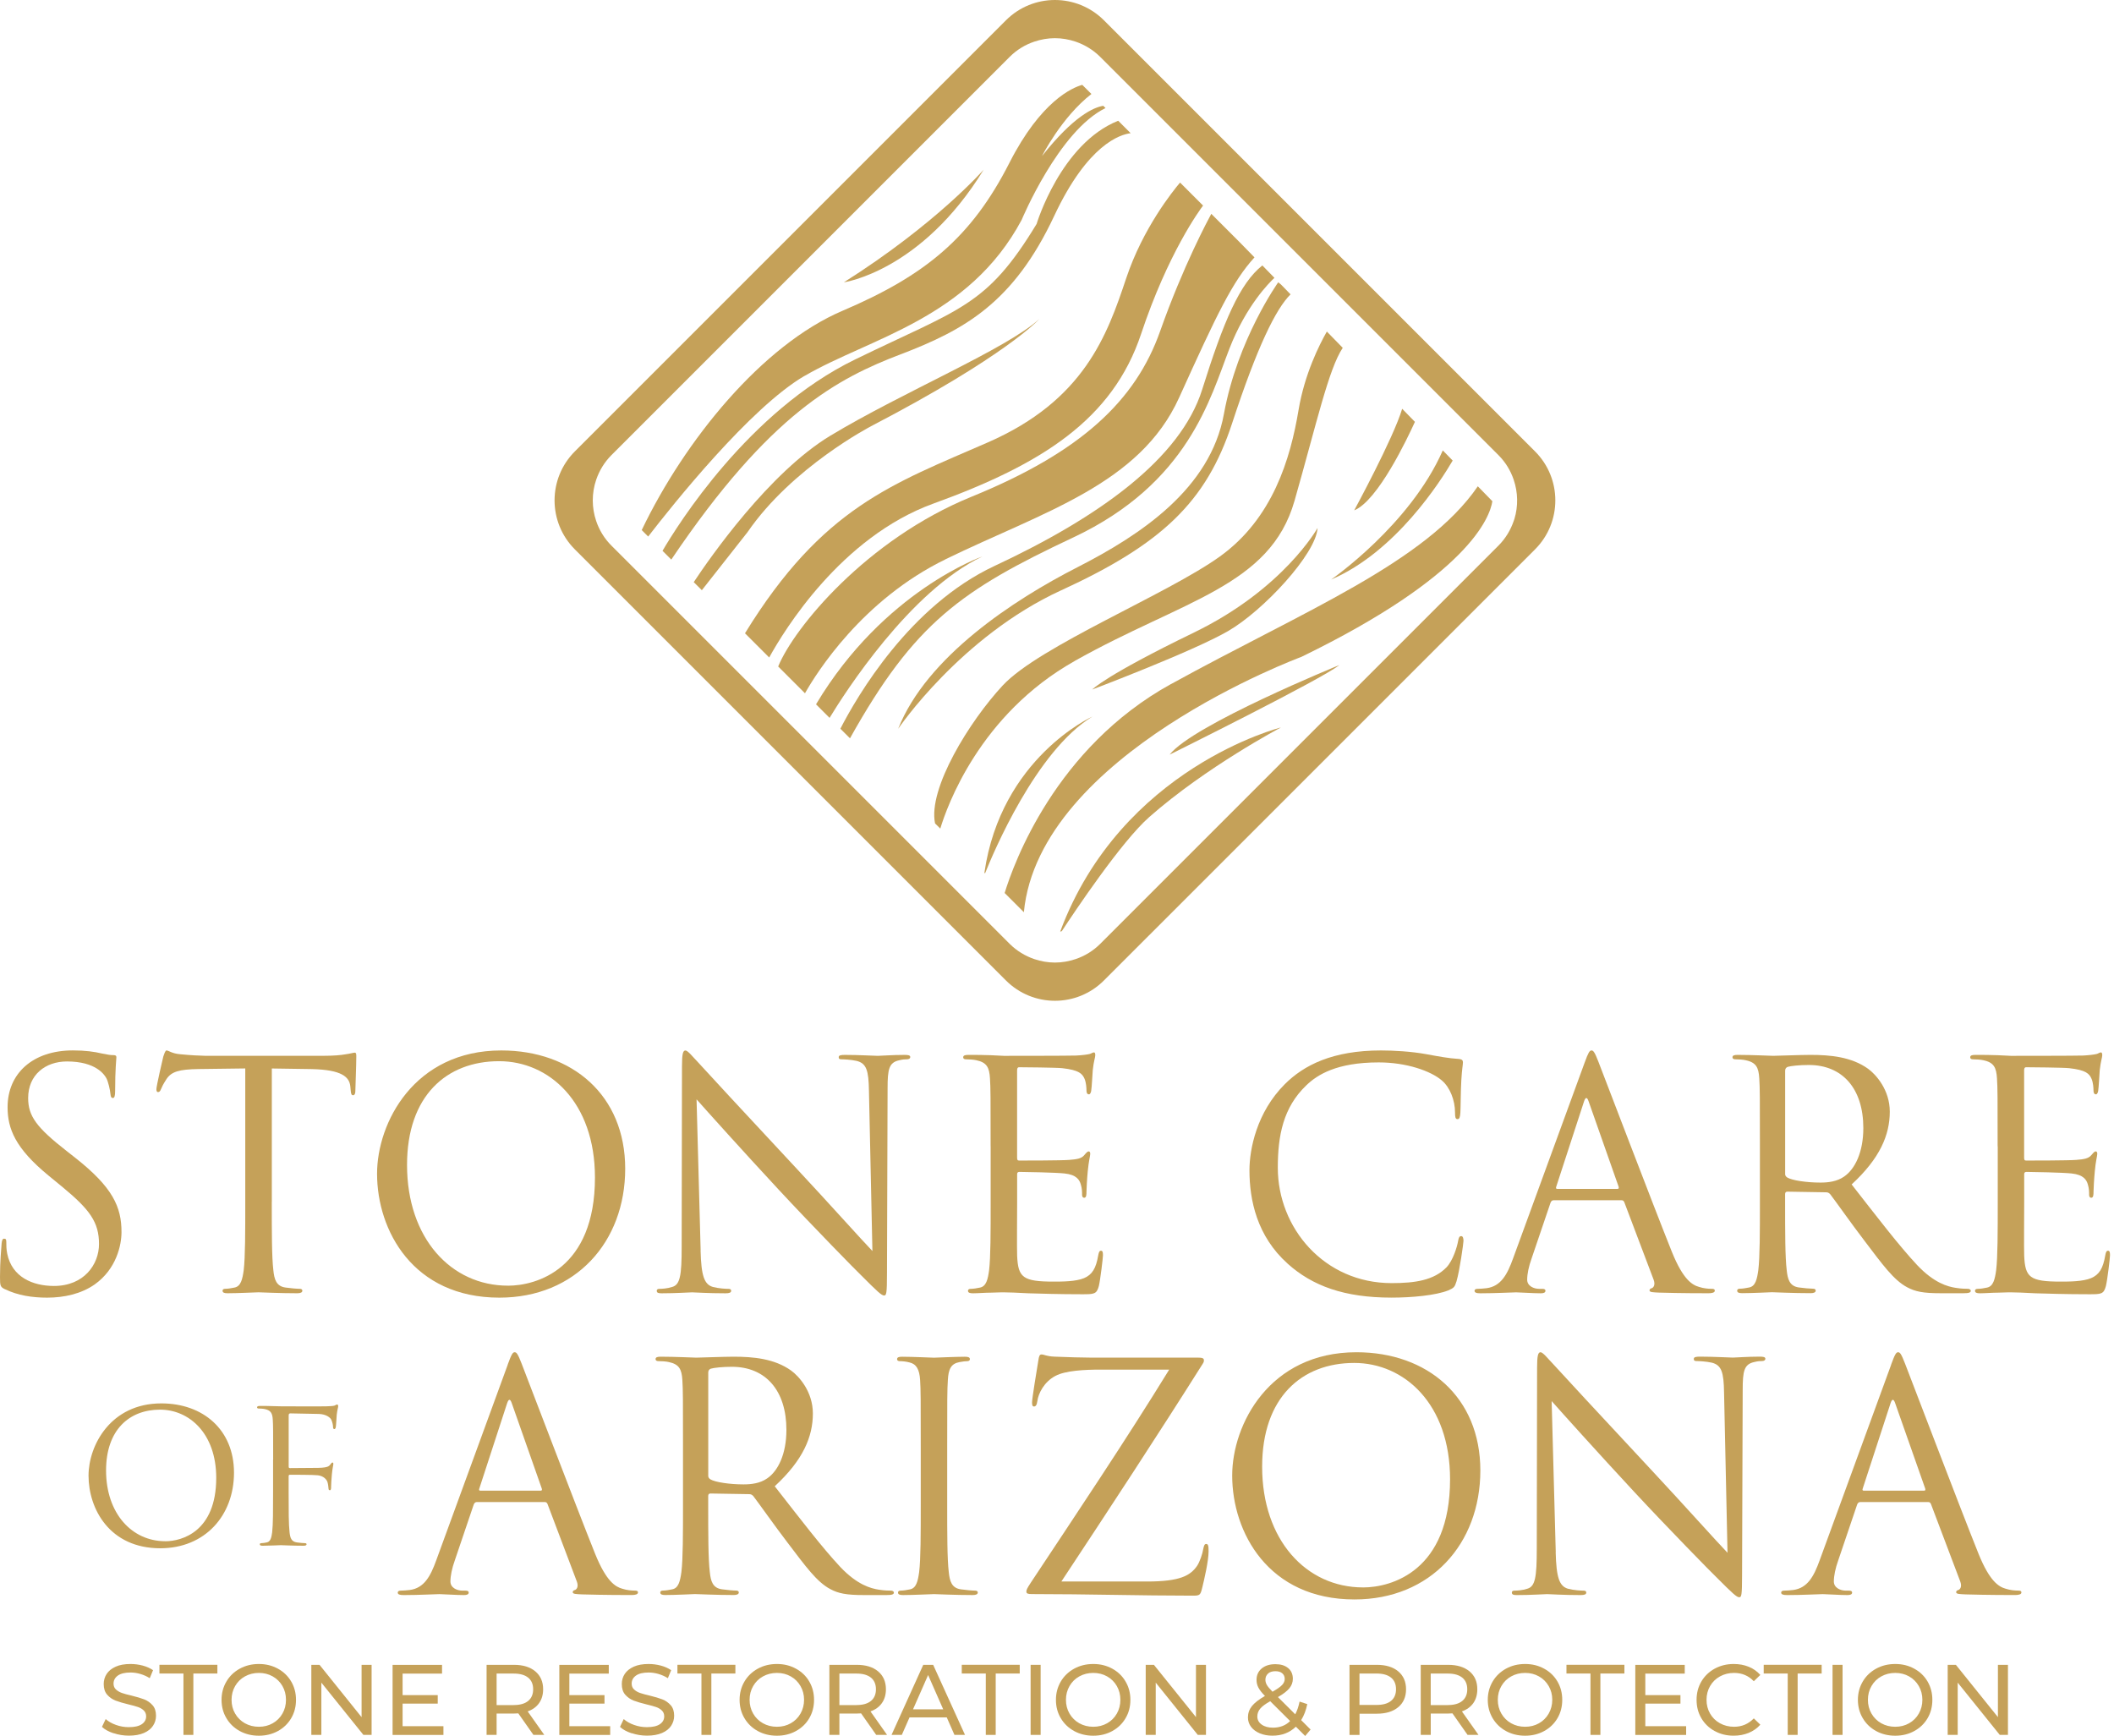 <svg width="151" height="124" viewBox="0 0 151 124" fill="none" xmlns="http://www.w3.org/2000/svg">
<path d="M8.108 123.805C7.758 123.689 7.481 123.537 7.283 123.35L7.549 122.792C7.739 122.962 7.983 123.103 8.281 123.209C8.579 123.317 8.885 123.369 9.2 123.369C9.615 123.369 9.924 123.298 10.13 123.157C10.336 123.016 10.439 122.829 10.439 122.596C10.439 122.426 10.382 122.287 10.271 122.179C10.159 122.07 10.021 121.989 9.856 121.932C9.691 121.875 9.46 121.81 9.159 121.74C8.782 121.648 8.479 121.558 8.248 121.469C8.015 121.377 7.82 121.238 7.655 121.051C7.489 120.862 7.408 120.609 7.408 120.29C7.408 120.024 7.479 119.78 7.62 119.566C7.761 119.352 7.972 119.181 8.259 119.051C8.544 118.921 8.902 118.858 9.325 118.858C9.62 118.858 9.91 118.896 10.197 118.972C10.482 119.048 10.729 119.159 10.932 119.3L10.696 119.872C10.487 119.739 10.262 119.639 10.024 119.569C9.785 119.501 9.552 119.466 9.325 119.466C8.921 119.466 8.617 119.541 8.414 119.688C8.211 119.834 8.11 120.027 8.11 120.26C8.11 120.431 8.167 120.572 8.281 120.677C8.395 120.783 8.539 120.867 8.707 120.927C8.875 120.986 9.105 121.049 9.398 121.116C9.775 121.209 10.075 121.298 10.306 121.387C10.534 121.48 10.731 121.615 10.897 121.802C11.062 121.986 11.143 122.239 11.143 122.553C11.143 122.816 11.073 123.054 10.929 123.271C10.786 123.488 10.569 123.659 10.279 123.786C9.989 123.911 9.631 123.976 9.205 123.976C8.829 123.976 8.465 123.916 8.116 123.8L8.108 123.805Z" fill="#C5A159"/>
<path d="M13.811 123.922H13.104V119.538H11.388V118.915H15.527V119.538H13.811V123.922Z" fill="#C5A159"/>
<path d="M17.126 123.648C16.722 123.426 16.402 123.119 16.172 122.729C15.939 122.339 15.825 121.902 15.825 121.42C15.825 120.937 15.941 120.504 16.172 120.111C16.402 119.72 16.722 119.414 17.126 119.192C17.532 118.97 17.985 118.858 18.492 118.858C18.999 118.858 19.443 118.97 19.85 119.192C20.254 119.414 20.571 119.718 20.799 120.108C21.029 120.498 21.143 120.935 21.143 121.42C21.143 121.905 21.029 122.344 20.799 122.732C20.571 123.12 20.254 123.426 19.85 123.648C19.443 123.87 18.991 123.981 18.492 123.981C17.993 123.981 17.532 123.87 17.126 123.648ZM19.481 123.092C19.774 122.927 20.007 122.694 20.175 122.401C20.343 122.108 20.427 121.78 20.427 121.417C20.427 121.054 20.343 120.726 20.175 120.433C20.007 120.141 19.774 119.91 19.481 119.745C19.189 119.579 18.858 119.495 18.492 119.495C18.126 119.495 17.793 119.579 17.494 119.745C17.196 119.91 16.963 120.141 16.795 120.433C16.627 120.726 16.54 121.054 16.54 121.417C16.54 121.78 16.624 122.106 16.795 122.401C16.963 122.694 17.199 122.924 17.494 123.092C17.793 123.258 18.126 123.342 18.492 123.342C18.858 123.342 19.189 123.258 19.481 123.092Z" fill="#C5A159"/>
<path d="M25.827 122.651V118.918H26.543V123.922H25.957L22.954 120.189V123.922H22.238V118.918H22.824L25.824 122.651H25.827Z" fill="#C5A159"/>
<path d="M28.757 121.686V123.301H31.674V123.925H28.042V118.921H31.574V119.544H28.757V121.081H31.267V121.688H28.757V121.686Z" fill="#C5A159"/>
<path d="M38.879 123.922H38.101L37.022 122.385C36.889 122.393 36.783 122.398 36.708 122.398H35.472V123.922H34.756V118.918H36.708C37.355 118.918 37.865 119.072 38.236 119.384C38.608 119.696 38.795 120.119 38.795 120.664C38.795 121.049 38.7 121.379 38.508 121.65C38.318 121.921 38.047 122.119 37.692 122.244L38.879 123.925V123.922ZM36.686 121.791C37.139 121.791 37.486 121.694 37.724 121.498C37.963 121.303 38.082 121.024 38.082 120.664C38.082 120.303 37.963 120.024 37.724 119.831C37.486 119.639 37.141 119.541 36.686 119.541H35.472V121.794H36.686V121.791Z" fill="#C5A159"/>
<path d="M40.668 121.686V123.301H43.584V123.925H39.952V118.921H43.484V119.544H40.668V121.081H43.178V121.688H40.668V121.686Z" fill="#C5A159"/>
<path d="M45.111 123.805C44.761 123.689 44.484 123.537 44.286 123.35L44.552 122.792C44.745 122.962 44.986 123.103 45.287 123.209C45.585 123.317 45.891 123.369 46.206 123.369C46.62 123.369 46.929 123.298 47.135 123.157C47.341 123.016 47.444 122.829 47.444 122.596C47.444 122.426 47.387 122.287 47.276 122.179C47.163 122.07 47.027 121.989 46.862 121.932C46.696 121.875 46.463 121.81 46.165 121.74C45.788 121.648 45.485 121.558 45.254 121.469C45.024 121.377 44.826 121.238 44.66 121.051C44.495 120.862 44.414 120.609 44.414 120.29C44.414 120.024 44.484 119.78 44.625 119.566C44.766 119.352 44.98 119.181 45.265 119.051C45.552 118.921 45.907 118.858 46.33 118.858C46.626 118.858 46.916 118.896 47.203 118.972C47.488 119.048 47.734 119.159 47.94 119.3L47.705 119.872C47.496 119.739 47.271 119.639 47.032 119.569C46.794 119.501 46.561 119.466 46.333 119.466C45.926 119.466 45.626 119.541 45.422 119.688C45.219 119.834 45.119 120.027 45.119 120.26C45.119 120.431 45.176 120.572 45.292 120.677C45.406 120.786 45.547 120.867 45.718 120.927C45.889 120.986 46.119 121.049 46.409 121.116C46.786 121.209 47.089 121.298 47.317 121.387C47.545 121.477 47.742 121.615 47.908 121.802C48.073 121.986 48.154 122.239 48.154 122.553C48.154 122.816 48.081 123.054 47.94 123.271C47.797 123.488 47.58 123.659 47.29 123.786C46.997 123.911 46.642 123.976 46.216 123.976C45.84 123.976 45.476 123.916 45.124 123.8L45.111 123.805Z" fill="#C5A159"/>
<path d="M50.811 123.922H50.103V119.538H48.388V118.915H52.527V119.538H50.811V123.922Z" fill="#C5A159"/>
<path d="M54.129 123.648C53.722 123.426 53.405 123.119 53.175 122.729C52.944 122.339 52.828 121.902 52.828 121.42C52.828 120.937 52.944 120.504 53.175 120.111C53.405 119.72 53.725 119.414 54.129 119.192C54.533 118.97 54.988 118.858 55.495 118.858C56.002 118.858 56.449 118.97 56.853 119.192C57.26 119.414 57.577 119.718 57.804 120.108C58.032 120.498 58.146 120.935 58.146 121.42C58.146 121.905 58.032 122.344 57.804 122.732C57.577 123.12 57.26 123.426 56.853 123.648C56.449 123.87 55.994 123.981 55.495 123.981C54.996 123.981 54.535 123.87 54.129 123.648ZM56.484 123.092C56.777 122.927 57.01 122.694 57.178 122.401C57.346 122.108 57.433 121.78 57.433 121.417C57.433 121.054 57.349 120.726 57.178 120.433C57.01 120.141 56.777 119.91 56.484 119.745C56.192 119.579 55.861 119.495 55.495 119.495C55.129 119.495 54.796 119.579 54.498 119.745C54.199 119.91 53.966 120.141 53.798 120.433C53.627 120.726 53.543 121.054 53.543 121.417C53.543 121.78 53.627 122.106 53.798 122.401C53.966 122.694 54.199 122.924 54.498 123.092C54.796 123.258 55.126 123.342 55.495 123.342C55.864 123.342 56.192 123.258 56.484 123.092Z" fill="#C5A159"/>
<path d="M63.364 123.922H62.586L61.507 122.385C61.374 122.393 61.269 122.398 61.193 122.398H59.957V123.922H59.241V118.918H61.193C61.841 118.918 62.35 119.072 62.721 119.384C63.093 119.696 63.28 120.119 63.28 120.664C63.28 121.049 63.185 121.379 62.993 121.65C62.803 121.921 62.532 122.119 62.177 122.244L63.364 123.925V123.922ZM61.171 121.791C61.624 121.791 61.971 121.694 62.209 121.498C62.448 121.303 62.567 121.024 62.567 120.664C62.567 120.303 62.448 120.024 62.209 119.831C61.971 119.639 61.626 119.541 61.171 119.541H59.957V121.794H61.171V121.791Z" fill="#C5A159"/>
<path d="M68.926 123.922H68.175L67.625 122.672H64.966L64.416 123.922H63.681L65.947 118.918H66.655L68.929 123.922H68.926ZM66.294 119.647L65.215 122.098H67.373L66.294 119.647Z" fill="#C5A159"/>
<path d="M71.122 123.922H70.414V119.538H68.698V118.915H72.838V119.538H71.122V123.922Z" fill="#C5A159"/>
<path d="M74.331 123.922H73.615V118.918H74.331V123.922Z" fill="#C5A159"/>
<path d="M76.725 123.648C76.321 123.426 76.001 123.119 75.77 122.729C75.537 122.339 75.424 121.902 75.424 121.42C75.424 120.937 75.54 120.504 75.77 120.111C76.001 119.72 76.321 119.414 76.725 119.192C77.131 118.97 77.584 118.858 78.091 118.858C78.598 118.858 79.042 118.97 79.449 119.192C79.853 119.414 80.17 119.718 80.397 120.108C80.628 120.498 80.742 120.935 80.742 121.42C80.742 121.905 80.628 122.344 80.397 122.732C80.17 123.12 79.853 123.426 79.449 123.648C79.042 123.87 78.59 123.981 78.091 123.981C77.592 123.981 77.131 123.87 76.725 123.648ZM79.08 123.092C79.373 122.927 79.606 122.694 79.774 122.401C79.942 122.108 80.026 121.78 80.026 121.417C80.026 121.054 79.942 120.726 79.774 120.433C79.606 120.141 79.373 119.91 79.08 119.745C78.787 119.579 78.457 119.495 78.091 119.495C77.725 119.495 77.391 119.579 77.093 119.745C76.795 119.91 76.562 120.141 76.394 120.433C76.226 120.726 76.139 121.054 76.139 121.417C76.139 121.78 76.223 122.106 76.394 122.401C76.562 122.694 76.798 122.924 77.093 123.092C77.391 123.258 77.725 123.342 78.091 123.342C78.457 123.342 78.787 123.258 79.08 123.092Z" fill="#C5A159"/>
<path d="M85.426 122.651V118.918H86.141V123.922H85.556L82.552 120.189V123.922H81.837V118.918H82.422L85.426 122.651Z" fill="#C5A159"/>
<path d="M93.612 123.542L93.227 124L92.563 123.336C92.118 123.764 91.563 123.978 90.89 123.978C90.557 123.978 90.256 123.924 89.99 123.813C89.725 123.701 89.516 123.55 89.364 123.352C89.215 123.154 89.139 122.929 89.139 122.677C89.139 122.371 89.234 122.102 89.421 121.866C89.611 121.631 89.92 121.389 90.354 121.14C90.134 120.92 89.98 120.722 89.887 120.546C89.795 120.37 89.752 120.188 89.752 119.996C89.752 119.657 89.874 119.386 90.118 119.18C90.365 118.974 90.692 118.871 91.102 118.871C91.484 118.871 91.785 118.963 92.01 119.15C92.235 119.335 92.346 119.592 92.346 119.915C92.346 120.167 92.262 120.394 92.099 120.592C91.934 120.793 91.663 121.002 91.281 121.221L92.517 122.452C92.66 122.181 92.761 121.877 92.826 121.544L93.376 121.723C93.289 122.162 93.143 122.544 92.94 122.867L93.612 123.539V123.542ZM92.153 122.934L90.73 121.517C90.386 121.709 90.148 121.885 90.012 122.051C89.876 122.216 89.809 122.4 89.809 122.606C89.809 122.845 89.912 123.037 90.118 123.184C90.326 123.333 90.595 123.406 90.928 123.406C91.424 123.406 91.831 123.249 92.151 122.934H92.153ZM90.576 119.543C90.451 119.654 90.386 119.801 90.386 119.982C90.386 120.11 90.421 120.235 90.489 120.354C90.56 120.473 90.692 120.636 90.893 120.839C91.221 120.652 91.449 120.495 91.576 120.359C91.704 120.226 91.766 120.08 91.766 119.923C91.766 119.757 91.706 119.622 91.59 119.522C91.473 119.421 91.311 119.373 91.099 119.373C90.874 119.373 90.698 119.429 90.573 119.541L90.576 119.543Z" fill="#C5A159"/>
<path d="M98.345 118.918C98.993 118.918 99.502 119.072 99.874 119.384C100.245 119.696 100.432 120.119 100.432 120.664C100.432 121.208 100.245 121.634 99.874 121.943C99.502 122.252 98.993 122.409 98.345 122.409H97.109V123.925H96.393V118.921H98.345V118.918ZM98.32 121.783C98.773 121.783 99.12 121.688 99.359 121.493C99.597 121.301 99.716 121.021 99.716 120.661C99.716 120.3 99.597 120.021 99.359 119.829C99.12 119.636 98.776 119.539 98.32 119.539H97.106V121.783H98.32Z" fill="#C5A159"/>
<path d="M105.606 123.922H104.826L103.747 122.385C103.614 122.393 103.508 122.398 103.432 122.398H102.196V123.922H101.481V118.918H103.432C104.08 118.918 104.59 119.072 104.964 119.384C105.338 119.696 105.522 120.119 105.522 120.664C105.522 121.049 105.427 121.379 105.238 121.65C105.045 121.921 104.774 122.119 104.422 122.244L105.609 123.925L105.606 123.922ZM103.411 121.791C103.863 121.791 104.21 121.694 104.446 121.498C104.685 121.303 104.804 121.024 104.804 120.664C104.804 120.303 104.685 120.024 104.446 119.831C104.208 119.639 103.863 119.541 103.411 119.541H102.194V121.794H103.411V121.791Z" fill="#C5A159"/>
<path d="M107.571 123.648C107.165 123.426 106.848 123.119 106.617 122.729C106.387 122.339 106.27 121.902 106.27 121.42C106.27 120.937 106.387 120.504 106.617 120.111C106.848 119.72 107.168 119.414 107.571 119.192C107.975 118.97 108.431 118.858 108.938 118.858C109.445 118.858 109.892 118.97 110.296 119.192C110.702 119.414 111.019 119.718 111.247 120.108C111.475 120.498 111.589 120.935 111.589 121.42C111.589 121.905 111.475 122.344 111.247 122.732C111.019 123.12 110.702 123.426 110.296 123.648C109.892 123.87 109.436 123.981 108.938 123.981C108.439 123.981 107.978 123.87 107.571 123.648ZM109.927 123.092C110.22 122.927 110.453 122.694 110.621 122.401C110.789 122.108 110.876 121.78 110.876 121.417C110.876 121.054 110.792 120.726 110.621 120.433C110.453 120.141 110.22 119.91 109.927 119.745C109.634 119.579 109.304 119.495 108.938 119.495C108.572 119.495 108.238 119.579 107.94 119.745C107.642 119.91 107.409 120.141 107.241 120.433C107.07 120.726 106.986 121.054 106.986 121.417C106.986 121.78 107.07 122.106 107.241 122.401C107.409 122.694 107.642 122.924 107.94 123.092C108.238 123.258 108.569 123.342 108.938 123.342C109.306 123.342 109.634 123.258 109.927 123.092Z" fill="#C5A159"/>
<path d="M114.313 123.922H113.605V119.538H111.89V118.915H116.029V119.538H114.313V123.922Z" fill="#C5A159"/>
<path d="M117.522 121.686V123.301H120.439V123.925H116.807V118.921H120.339V119.544H117.522V121.081H120.032V121.688H117.522V121.686Z" fill="#C5A159"/>
<path d="M122.475 123.648C122.073 123.426 121.756 123.122 121.526 122.732C121.298 122.344 121.184 121.908 121.184 121.42C121.184 120.932 121.298 120.496 121.526 120.108C121.756 119.72 122.073 119.414 122.477 119.192C122.884 118.97 123.337 118.858 123.835 118.858C124.226 118.858 124.583 118.923 124.909 119.056C125.234 119.186 125.508 119.382 125.738 119.639L125.272 120.089C124.895 119.693 124.426 119.495 123.862 119.495C123.491 119.495 123.155 119.579 122.854 119.745C122.553 119.91 122.32 120.141 122.149 120.433C121.981 120.726 121.895 121.054 121.895 121.417C121.895 121.78 121.979 122.106 122.149 122.401C122.317 122.694 122.553 122.924 122.854 123.092C123.155 123.258 123.491 123.342 123.862 123.342C124.421 123.342 124.89 123.141 125.272 122.743L125.738 123.193C125.508 123.45 125.231 123.645 124.906 123.778C124.581 123.911 124.22 123.979 123.83 123.979C123.331 123.979 122.879 123.868 122.475 123.645V123.648Z" fill="#C5A159"/>
<path d="M128.403 123.922H127.695V119.538H125.979V118.915H130.119V119.538H128.403V123.922Z" fill="#C5A159"/>
<path d="M131.612 123.922H130.896V118.918H131.612V123.922Z" fill="#C5A159"/>
<path d="M134.008 123.648C133.602 123.426 133.284 123.119 133.054 122.729C132.824 122.339 132.707 121.902 132.707 121.42C132.707 120.937 132.824 120.504 133.054 120.111C133.284 119.72 133.604 119.414 134.008 119.192C134.412 118.97 134.867 118.858 135.374 118.858C135.881 118.858 136.329 118.97 136.732 119.192C137.139 119.414 137.456 119.718 137.684 120.108C137.912 120.498 138.025 120.935 138.025 121.42C138.025 121.905 137.912 122.344 137.684 122.732C137.456 123.12 137.139 123.426 136.732 123.648C136.329 123.87 135.873 123.981 135.374 123.981C134.876 123.981 134.415 123.87 134.008 123.648ZM136.364 123.092C136.657 122.927 136.89 122.694 137.058 122.401C137.226 122.108 137.312 121.78 137.312 121.417C137.312 121.054 137.228 120.726 137.058 120.433C136.89 120.141 136.657 119.91 136.364 119.745C136.071 119.579 135.74 119.495 135.374 119.495C135.008 119.495 134.675 119.579 134.377 119.745C134.079 119.91 133.846 120.141 133.678 120.433C133.507 120.726 133.423 121.054 133.423 121.417C133.423 121.78 133.507 122.106 133.678 122.401C133.846 122.694 134.079 122.924 134.377 123.092C134.675 123.258 135.006 123.342 135.374 123.342C135.743 123.342 136.071 123.258 136.364 123.092Z" fill="#C5A159"/>
<path d="M142.709 122.651V118.918H143.425V123.922H142.84L139.836 120.189V123.922H139.121V118.918H139.706L142.707 122.651H142.709Z" fill="#C5A159"/>
<path d="M109.645 32.243L78.852 1.45C77.887 0.485 76.619 0 75.353 0C74.087 0 72.821 0.482 71.853 1.45L41.061 32.243C39.128 34.176 39.128 37.309 41.061 39.242L71.853 70.034C72.818 70.999 74.087 71.485 75.353 71.485C76.619 71.485 77.885 71.002 78.852 70.034L105.056 43.831L109.645 39.242C111.578 37.309 111.578 34.176 109.645 32.243ZM108.119 37.222C107.899 37.862 107.541 38.464 107.032 38.973L91.79 54.215L78.587 67.419C78.077 67.928 77.475 68.289 76.833 68.506C76.353 68.668 75.854 68.755 75.353 68.755C74.851 68.755 74.353 68.668 73.873 68.506C73.233 68.286 72.631 67.928 72.119 67.419L43.674 38.973C43.164 38.464 42.803 37.862 42.587 37.222C42.259 36.263 42.259 35.222 42.587 34.262C42.806 33.623 43.164 33.021 43.674 32.509L72.119 4.063C72.629 3.554 73.23 3.193 73.873 2.976C74.353 2.814 74.851 2.727 75.353 2.727C75.854 2.727 76.353 2.814 76.833 2.976C77.472 3.196 78.074 3.554 78.587 4.063L107.032 32.509C107.541 33.018 107.902 33.62 108.119 34.262C108.428 35.168 108.45 36.152 108.173 37.065C108.157 37.119 108.135 37.171 108.119 37.222Z" fill="#C5A159"/>
<path d="M75.727 66.545C75.768 66.537 75.803 66.521 75.844 66.51C76.763 65.109 80.097 60.115 82.092 58.359C86.163 54.773 91.495 51.962 91.495 51.962C91.495 51.962 80.094 54.819 75.727 66.545Z" fill="#C5A159"/>
<path d="M83.545 53.903C83.545 53.903 94.498 48.474 95.664 47.506C95.664 47.506 85.193 51.772 83.545 53.903Z" fill="#C5A159"/>
<path d="M83.642 48.861C75.38 53.413 72.398 61.699 71.761 63.786L73.133 65.158C74.223 53.827 92.95 46.923 92.95 46.923C104.926 41.101 106.422 36.943 106.598 35.802L105.558 34.736C101.825 40.19 93.07 43.668 83.642 48.864V48.861Z" fill="#C5A159"/>
<path d="M95.081 41.397C99.7 39.418 102.907 34.363 103.763 32.897L103.056 32.173C100.717 37.507 95.081 41.397 95.081 41.397Z" fill="#C5A159"/>
<path d="M101.066 30.132L100.155 29.199C99.532 31.292 96.729 36.453 96.729 36.453C98.418 35.778 100.543 31.286 101.066 30.132Z" fill="#C5A159"/>
<path d="M85.29 45.179C78.893 48.28 78.02 49.25 78.02 49.25C78.02 49.25 85.195 46.537 87.714 45.081C90.235 43.629 94.016 39.554 94.111 37.714C94.111 37.714 91.688 42.075 85.288 45.179H85.29Z" fill="#C5A159"/>
<path d="M78.02 51.188C78.02 51.188 71.499 54.131 70.314 62.339L70.36 62.385C70.927 60.962 74.001 53.635 78.02 51.19V51.188Z" fill="#C5A159"/>
<path d="M76.76 47.214C84.515 42.852 90.72 41.882 92.465 35.775C94.037 30.269 94.902 26.347 95.91 24.846L94.775 23.683C94.249 24.607 93.186 26.702 92.755 29.28C92.173 32.771 90.912 37.035 87.133 39.751C83.352 42.465 74.239 46.148 71.623 48.962C69.257 51.505 66.27 56.335 66.79 58.815L67.164 59.186C67.633 57.625 69.962 51.041 76.763 47.216L76.76 47.214Z" fill="#C5A159"/>
<path d="M75.789 42.172C82.964 38.876 86.163 35.869 88.004 30.248C89.798 24.775 91.129 22.061 92.183 21.026L91.498 20.321L91.302 20.164C91.302 20.164 88.394 24.235 87.423 29.567C86.453 34.899 81.509 38.195 76.952 40.521C72.396 42.847 66.191 46.918 64.155 52.057C64.155 52.057 68.614 45.465 75.789 42.169V42.172Z" fill="#C5A159"/>
<path d="M76.662 38.39C84.903 34.511 86.453 28.404 87.811 24.915C89.012 21.825 90.668 20.183 91.031 19.846L90.167 18.96C88.554 20.242 87.399 22.947 85.87 27.824C84.32 32.768 78.503 36.937 71.038 40.425C64.982 43.258 61.231 49.712 60.027 52.051L60.713 52.737C65.326 44.475 68.674 42.149 76.66 38.39H76.662Z" fill="#C5A159"/>
<path d="M67.549 39.941C74.529 36.547 81.411 34.609 84.222 28.405C86.949 22.384 88.036 20.108 89.606 18.384L88.562 17.316L86.521 15.274C86.32 15.643 84.512 18.993 82.867 23.656C81.121 28.6 77.245 32.284 69.392 35.482C61.892 38.537 56.712 44.847 55.584 47.607L57.498 49.52C58.325 48.059 61.589 42.842 67.552 39.944L67.549 39.941Z" fill="#C5A159"/>
<path d="M70.168 39.749C70.168 39.749 63.131 42.197 58.287 50.31L59.255 51.277C60.328 49.51 64.985 42.213 70.168 39.749Z" fill="#C5A159"/>
<path d="M66.677 35.968C74.432 33.157 79.473 29.958 81.509 23.848C83.425 18.099 85.675 15.025 85.933 14.684L84.29 13.041C83.77 13.654 81.631 16.313 80.444 19.872C79.086 23.943 77.438 28.597 70.555 31.603C63.757 34.572 58.753 36.222 53.213 45.235L54.942 46.965C55.999 45.043 60.065 38.364 66.677 35.968Z" fill="#C5A159"/>
<path d="M62.218 30.443C71.911 25.401 74.239 22.785 74.239 22.785C71.913 24.918 64.448 28.019 59.309 31.123C54.937 33.763 50.716 39.827 49.553 41.581L50.131 42.158L53.397 38.008C56.596 33.354 62.22 30.445 62.22 30.445L62.218 30.443Z" fill="#C5A159"/>
<path d="M64.351 25.303C68.907 23.558 72.396 21.62 75.304 15.415C77.698 10.308 80.013 9.606 80.761 9.514L79.872 8.625C75.763 10.262 74.044 15.995 74.044 15.995C70.458 21.91 68.615 22.005 61.055 25.688C53.468 29.386 48.42 37.466 47.323 39.345L47.949 39.971C55.015 29.489 59.87 27.014 64.348 25.301L64.351 25.303Z" fill="#C5A159"/>
<path d="M70.263 12.12C70.263 12.12 66.869 15.999 60.277 20.165C60.277 20.165 65.804 19.39 70.263 12.12Z" fill="#C5A159"/>
<path d="M57.466 26.854C62.12 24.14 69.195 22.782 72.976 15.705C72.976 15.705 75.624 9.343 78.966 7.719L78.804 7.557C78.123 7.668 76.687 8.291 74.429 11.148C74.429 11.148 75.817 8.378 77.958 6.714L77.305 6.061C76.608 6.256 74.356 7.202 72.1 11.634C69.387 16.965 66.091 19.679 60.176 22.2C54.446 24.642 48.911 31.448 45.837 37.864L46.298 38.325C48.051 36.054 53.589 29.112 57.463 26.851L57.466 26.854Z" fill="#C5A159"/>
<path d="M0.339 92.083C0.024 91.926 0 91.836 0 91.226C0 90.101 0.089 89.199 0.114 88.838C0.136 88.591 0.182 88.478 0.293 88.478C0.428 88.478 0.45 88.546 0.45 88.724C0.45 88.928 0.45 89.242 0.518 89.556C0.857 91.224 2.342 91.855 3.852 91.855C6.015 91.855 7.072 90.302 7.072 88.86C7.072 87.307 6.419 86.407 4.483 84.805L3.47 83.973C1.082 82.013 0.542 80.617 0.542 79.085C0.542 76.676 2.345 75.03 5.204 75.03C6.083 75.03 6.736 75.12 7.3 75.255C7.728 75.345 7.91 75.366 8.089 75.366C8.267 75.366 8.313 75.412 8.313 75.524C8.313 75.635 8.224 76.38 8.224 77.912C8.224 78.272 8.178 78.429 8.067 78.429C7.931 78.429 7.91 78.316 7.888 78.137C7.866 77.866 7.731 77.258 7.595 77.012C7.46 76.765 6.852 75.819 4.782 75.819C3.228 75.819 2.011 76.787 2.011 78.432C2.011 79.714 2.597 80.527 4.76 82.216L5.391 82.712C8.048 84.808 8.679 86.204 8.679 88.006C8.679 88.93 8.319 90.641 6.766 91.744C5.798 92.422 4.581 92.69 3.364 92.69C2.307 92.69 1.269 92.533 0.347 92.083H0.339Z" fill="#C5A159"/>
<path d="M19.413 85.843C19.413 88.006 19.413 89.784 19.525 90.731C19.592 91.384 19.728 91.88 20.403 91.969C20.717 92.015 21.213 92.059 21.417 92.059C21.552 92.059 21.596 92.126 21.596 92.194C21.596 92.308 21.484 92.376 21.235 92.376C19.996 92.376 18.579 92.308 18.465 92.308C18.351 92.308 16.933 92.376 16.258 92.376C16.012 92.376 15.898 92.33 15.898 92.194C15.898 92.126 15.944 92.059 16.077 92.059C16.28 92.059 16.548 92.013 16.754 91.969C17.204 91.88 17.316 91.384 17.408 90.731C17.519 89.784 17.519 88.006 17.519 85.843V76.318L14.185 76.361C12.789 76.383 12.247 76.543 11.889 77.082C11.642 77.465 11.574 77.622 11.507 77.782C11.439 77.963 11.371 78.007 11.282 78.007C11.214 78.007 11.171 77.939 11.171 77.803C11.171 77.579 11.62 75.64 11.666 75.462C11.713 75.326 11.802 75.033 11.892 75.033C12.049 75.033 12.274 75.258 12.884 75.304C13.537 75.372 14.391 75.415 14.662 75.415H23.108C23.829 75.415 24.347 75.369 24.707 75.304C25.044 75.258 25.247 75.19 25.339 75.19C25.45 75.19 25.45 75.326 25.45 75.462C25.45 76.136 25.382 77.692 25.382 77.939C25.382 78.142 25.314 78.232 25.225 78.232C25.114 78.232 25.068 78.164 25.046 77.85L25.024 77.603C24.957 76.928 24.417 76.41 22.254 76.364L19.416 76.321V85.846L19.413 85.843Z" fill="#C5A159"/>
<path d="M35.807 75.033C40.873 75.033 44.657 78.232 44.657 83.48C44.657 88.727 41.099 92.69 35.672 92.69C29.502 92.69 26.933 87.892 26.933 83.84C26.933 80.192 29.589 75.033 35.807 75.033ZM36.282 91.836C38.309 91.836 42.497 90.665 42.497 84.111C42.497 78.706 39.209 75.8 35.65 75.8C31.89 75.8 29.074 78.278 29.074 83.209C29.074 88.456 32.227 91.834 36.282 91.834V91.836Z" fill="#C5A159"/>
<path d="M50.041 89.313C50.087 91.162 50.312 91.744 50.919 91.926C51.347 92.037 51.844 92.062 52.047 92.062C52.158 92.062 52.226 92.108 52.226 92.197C52.226 92.333 52.09 92.379 51.822 92.379C50.537 92.379 49.637 92.311 49.434 92.311C49.23 92.311 48.285 92.379 47.271 92.379C47.046 92.379 46.91 92.357 46.91 92.197C46.91 92.108 46.978 92.062 47.089 92.062C47.271 92.062 47.675 92.04 48.013 91.926C48.577 91.769 48.691 91.116 48.691 89.066L48.713 76.161C48.713 75.283 48.781 75.036 48.959 75.036C49.138 75.036 49.521 75.532 49.748 75.757C50.087 76.139 53.443 79.766 56.91 83.483C59.141 85.871 61.594 88.616 62.315 89.359L62.068 77.918C62.046 76.454 61.889 75.958 61.19 75.779C60.783 75.689 60.266 75.665 60.087 75.665C59.929 75.665 59.908 75.597 59.908 75.508C59.908 75.372 60.087 75.351 60.358 75.351C61.371 75.351 62.453 75.418 62.7 75.418C62.946 75.418 63.692 75.351 64.613 75.351C64.86 75.351 65.02 75.372 65.02 75.508C65.02 75.597 64.93 75.665 64.773 75.665C64.659 75.665 64.502 75.665 64.234 75.733C63.491 75.89 63.399 76.386 63.399 77.739L63.356 90.937C63.356 92.422 63.309 92.536 63.152 92.536C62.973 92.536 62.702 92.289 61.51 91.094C61.263 90.869 58.018 87.559 55.633 84.99C53.02 82.176 50.475 79.338 49.754 78.525L50.046 89.313H50.041Z" fill="#C5A159"/>
<path d="M70.758 81.881C70.758 78.368 70.758 77.736 70.712 77.018C70.666 76.251 70.487 75.89 69.745 75.733C69.566 75.687 69.183 75.665 68.977 75.665C68.888 75.665 68.799 75.619 68.799 75.53C68.799 75.394 68.912 75.351 69.159 75.351C69.677 75.351 70.284 75.351 70.78 75.373L71.704 75.418C71.862 75.418 76.345 75.418 76.863 75.397C77.291 75.375 77.651 75.329 77.83 75.286C77.942 75.264 78.034 75.172 78.145 75.172C78.213 75.172 78.234 75.261 78.234 75.375C78.234 75.532 78.12 75.803 78.055 76.435C78.034 76.66 77.987 77.652 77.942 77.921C77.92 78.032 77.874 78.167 77.784 78.167C77.649 78.167 77.605 78.053 77.605 77.874C77.605 77.717 77.584 77.335 77.47 77.064C77.313 76.703 77.088 76.432 75.871 76.299C75.488 76.253 73.032 76.232 72.786 76.232C72.696 76.232 72.65 76.299 72.65 76.457V82.672C72.65 82.829 72.672 82.897 72.786 82.897C73.079 82.897 75.849 82.897 76.367 82.851C76.906 82.808 77.223 82.762 77.424 82.537C77.581 82.355 77.67 82.244 77.763 82.244C77.83 82.244 77.874 82.29 77.874 82.423C77.874 82.556 77.763 82.941 77.695 83.683C77.649 84.133 77.605 84.968 77.605 85.125C77.605 85.304 77.605 85.554 77.448 85.554C77.337 85.554 77.291 85.464 77.291 85.35C77.291 85.125 77.291 84.9 77.201 84.608C77.112 84.293 76.909 83.908 76.031 83.819C75.423 83.751 73.192 83.708 72.81 83.708C72.696 83.708 72.653 83.775 72.653 83.865V85.846C72.653 86.613 72.631 89.224 72.653 89.698C72.721 91.251 73.057 91.544 75.266 91.544C75.852 91.544 76.844 91.544 77.429 91.297C78.015 91.051 78.286 90.598 78.443 89.676C78.489 89.43 78.532 89.338 78.646 89.338C78.782 89.338 78.782 89.519 78.782 89.676C78.782 89.855 78.6 91.387 78.489 91.861C78.332 92.447 78.15 92.447 77.272 92.447C75.583 92.447 74.344 92.403 73.466 92.379C72.588 92.333 72.049 92.311 71.71 92.311C71.664 92.311 71.281 92.311 70.81 92.333C70.36 92.333 69.842 92.379 69.503 92.379C69.257 92.379 69.143 92.333 69.143 92.197C69.143 92.13 69.189 92.062 69.322 92.062C69.525 92.062 69.793 92.016 69.997 91.972C70.447 91.883 70.56 91.387 70.65 90.734C70.761 89.788 70.761 88.009 70.761 85.846V81.883L70.758 81.881Z" fill="#C5A159"/>
<path d="M91.972 90.259C89.787 88.299 89.247 85.732 89.247 83.591C89.247 82.084 89.765 79.446 91.771 77.443C93.121 76.093 95.173 75.033 98.64 75.033C99.54 75.033 100.803 75.101 101.906 75.304C102.763 75.462 103.481 75.597 104.202 75.64C104.449 75.662 104.495 75.754 104.495 75.887C104.495 76.069 104.427 76.337 104.381 77.147C104.335 77.89 104.335 79.129 104.313 79.468C104.291 79.807 104.245 79.939 104.11 79.939C103.953 79.939 103.931 79.782 103.931 79.468C103.931 78.59 103.57 77.665 102.985 77.172C102.196 76.497 100.464 75.887 98.48 75.887C95.485 75.887 94.089 76.765 93.3 77.532C91.657 79.107 91.272 81.113 91.272 83.409C91.272 87.711 94.582 91.652 99.401 91.652C101.09 91.652 102.418 91.449 103.321 90.525C103.793 90.028 104.085 89.039 104.153 88.632C104.199 88.386 104.243 88.296 104.378 88.296C104.492 88.296 104.535 88.454 104.535 88.632C104.535 88.79 104.264 90.749 104.039 91.516C103.904 91.945 103.858 91.988 103.454 92.17C102.554 92.53 100.841 92.688 99.399 92.688C96.021 92.688 93.744 91.855 91.966 90.256L91.972 90.259Z" fill="#C5A159"/>
<path d="M113.185 75.912C113.453 75.169 113.546 75.033 113.678 75.033C113.811 75.033 113.903 75.144 114.174 75.844C114.513 76.7 118.048 86 119.422 89.424C120.233 91.43 120.886 91.788 121.36 91.923C121.696 92.034 122.035 92.059 122.26 92.059C122.396 92.059 122.485 92.08 122.485 92.194C122.485 92.33 122.282 92.376 122.035 92.376C121.696 92.376 120.054 92.376 118.498 92.33C118.07 92.308 117.823 92.308 117.823 92.172C117.823 92.083 117.891 92.037 117.98 92.015C118.116 91.969 118.249 91.769 118.116 91.408L116.02 85.868C115.974 85.778 115.931 85.732 115.817 85.732H110.976C110.862 85.732 110.794 85.8 110.751 85.914L109.398 89.898C109.195 90.462 109.084 91.001 109.084 91.408C109.084 91.858 109.556 92.061 109.94 92.061H110.165C110.323 92.061 110.39 92.108 110.39 92.197C110.39 92.332 110.255 92.379 110.054 92.379C109.515 92.379 108.544 92.311 108.298 92.311C108.051 92.311 106.812 92.379 105.753 92.379C105.46 92.379 105.324 92.332 105.324 92.197C105.324 92.108 105.414 92.061 105.528 92.061C105.685 92.061 105.999 92.04 106.181 92.015C107.216 91.88 107.666 91.023 108.073 89.898L113.185 75.912ZM115.527 84.922C115.638 84.922 115.638 84.854 115.616 84.764L113.478 78.684C113.367 78.346 113.253 78.346 113.142 78.684L111.16 84.764C111.114 84.878 111.16 84.922 111.228 84.922H115.53H115.527Z" fill="#C5A159"/>
<path d="M125.708 81.879C125.708 78.367 125.708 77.735 125.662 77.017C125.616 76.249 125.437 75.889 124.694 75.732C124.515 75.686 124.131 75.664 123.927 75.664C123.838 75.664 123.748 75.618 123.748 75.528C123.748 75.393 123.859 75.35 124.109 75.35C125.123 75.35 126.54 75.417 126.654 75.417C126.901 75.417 128.614 75.35 129.311 75.35C130.728 75.35 132.238 75.485 133.431 76.339C133.995 76.746 134.984 77.849 134.984 79.402C134.984 81.069 134.285 82.736 132.26 84.604C134.108 86.967 135.637 88.973 136.944 90.369C138.161 91.654 139.128 91.901 139.69 91.99C140.118 92.058 140.432 92.058 140.568 92.058C140.679 92.058 140.771 92.126 140.771 92.194C140.771 92.329 140.636 92.375 140.232 92.375H138.632C137.372 92.375 136.808 92.261 136.223 91.947C135.255 91.429 134.466 90.326 133.181 88.634C132.235 87.396 131.178 85.888 130.728 85.3C130.639 85.211 130.571 85.165 130.435 85.165L127.665 85.119C127.554 85.119 127.508 85.186 127.508 85.298V85.837C127.508 88 127.508 89.778 127.622 90.724C127.69 91.378 127.825 91.874 128.5 91.963C128.814 92.009 129.311 92.052 129.514 92.052C129.649 92.052 129.693 92.12 129.693 92.188C129.693 92.302 129.579 92.37 129.332 92.37C128.093 92.37 126.676 92.302 126.562 92.302C126.54 92.302 125.12 92.37 124.445 92.37C124.198 92.37 124.084 92.324 124.084 92.188C124.084 92.12 124.131 92.052 124.266 92.052C124.469 92.052 124.738 92.006 124.941 91.963C125.391 91.874 125.502 91.378 125.594 90.724C125.708 89.778 125.708 88 125.708 85.837V81.874V81.879ZM127.508 83.839C127.508 83.953 127.554 84.043 127.665 84.11C128.004 84.314 129.039 84.471 130.032 84.471C130.571 84.471 131.203 84.403 131.72 84.043C132.509 83.503 133.095 82.286 133.095 80.576C133.095 77.762 131.609 76.071 129.199 76.071C128.524 76.071 127.915 76.138 127.69 76.206C127.578 76.252 127.511 76.342 127.511 76.477V83.842L127.508 83.839Z" fill="#C5A159"/>
<path d="M142.688 81.881C142.688 78.368 142.688 77.736 142.641 77.018C142.595 76.251 142.416 75.89 141.674 75.733C141.495 75.687 141.11 75.665 140.907 75.665C140.817 75.665 140.728 75.619 140.728 75.53C140.728 75.394 140.839 75.351 141.088 75.351C141.606 75.351 142.216 75.351 142.709 75.373L143.634 75.418C143.791 75.418 148.271 75.418 148.789 75.397C149.217 75.375 149.578 75.329 149.757 75.286C149.871 75.264 149.96 75.172 150.071 75.172C150.139 75.172 150.161 75.261 150.161 75.375C150.161 75.532 150.05 75.803 149.982 76.435C149.96 76.66 149.914 77.652 149.871 77.921C149.849 78.032 149.803 78.167 149.713 78.167C149.578 78.167 149.535 78.053 149.535 77.874C149.535 77.717 149.513 77.335 149.399 77.064C149.242 76.703 149.017 76.432 147.8 76.299C147.418 76.253 144.962 76.232 144.715 76.232C144.626 76.232 144.58 76.299 144.58 76.457V82.672C144.58 82.829 144.601 82.897 144.715 82.897C145.008 82.897 147.778 82.897 148.296 82.851C148.835 82.808 149.152 82.762 149.356 82.537C149.513 82.355 149.602 82.244 149.692 82.244C149.76 82.244 149.806 82.29 149.806 82.423C149.806 82.556 149.692 82.941 149.627 83.683C149.581 84.133 149.537 84.968 149.537 85.125C149.537 85.304 149.537 85.554 149.38 85.554C149.266 85.554 149.223 85.464 149.223 85.35C149.223 85.125 149.223 84.9 149.133 84.608C149.044 84.293 148.841 83.908 147.962 83.819C147.352 83.751 145.124 83.708 144.742 83.708C144.628 83.708 144.585 83.775 144.585 83.865V85.846C144.585 86.613 144.563 89.224 144.585 89.698C144.653 91.251 144.989 91.544 147.198 91.544C147.783 91.544 148.773 91.544 149.361 91.297C149.947 91.051 150.218 90.598 150.375 89.676C150.418 89.43 150.464 89.338 150.578 89.338C150.714 89.338 150.714 89.519 150.714 89.676C150.714 89.855 150.535 91.387 150.421 91.861C150.264 92.447 150.085 92.447 149.204 92.447C147.515 92.447 146.276 92.403 145.398 92.379C144.52 92.333 143.98 92.311 143.642 92.311C143.596 92.311 143.213 92.311 142.739 92.333C142.289 92.333 141.771 92.379 141.432 92.379C141.186 92.379 141.072 92.333 141.072 92.197C141.072 92.13 141.118 92.062 141.254 92.062C141.457 92.062 141.725 92.016 141.929 91.972C142.378 91.883 142.49 91.387 142.582 90.734C142.696 89.788 142.696 88.009 142.696 85.846V81.883L142.688 81.881Z" fill="#C5A159"/>
<path d="M11.526 100.243C14.497 100.243 16.714 102.119 16.714 105.193C16.714 108.267 14.63 110.592 11.447 110.592C7.831 110.592 6.324 107.781 6.324 105.404C6.324 103.266 7.883 100.243 11.526 100.243ZM11.802 110.091C12.989 110.091 15.445 109.405 15.445 105.561C15.445 102.393 13.518 100.69 11.431 100.69C9.227 100.69 7.576 102.143 7.576 105.033C7.576 108.109 9.425 110.088 11.802 110.088V110.091Z" fill="#C5A159"/>
<path d="M19.511 104.255C19.511 102.195 19.511 101.827 19.484 101.404C19.457 100.954 19.351 100.742 18.918 100.65C18.812 100.623 18.587 100.61 18.468 100.61C18.413 100.61 18.362 100.582 18.362 100.531C18.362 100.452 18.427 100.425 18.573 100.425C18.877 100.425 19.235 100.425 19.525 100.439L20.067 100.452C20.33 100.452 23.011 100.466 23.314 100.452C23.564 100.439 23.775 100.439 23.894 100.401C23.973 100.374 24.027 100.322 24.079 100.322C24.13 100.322 24.157 100.376 24.157 100.442C24.157 100.534 24.092 100.691 24.052 101.062C24.038 101.195 24.014 101.775 23.986 101.932C23.973 101.997 23.946 102.079 23.881 102.079C23.816 102.079 23.789 102.014 23.789 101.922C23.789 101.816 23.748 101.591 23.669 101.42C23.591 101.249 23.287 101.011 22.772 100.997L20.739 100.957C20.661 100.957 20.62 100.997 20.62 101.103V104.746C20.62 104.825 20.634 104.865 20.712 104.865L22.401 104.852C22.626 104.852 22.81 104.852 22.994 104.838C23.312 104.811 23.482 104.773 23.602 104.6C23.653 104.535 23.694 104.467 23.745 104.467C23.797 104.467 23.81 104.507 23.81 104.573C23.81 104.651 23.745 104.876 23.705 105.313C23.677 105.575 23.65 106.104 23.65 106.196C23.65 106.315 23.65 106.446 23.558 106.446C23.493 106.446 23.466 106.391 23.466 106.326C23.453 106.193 23.439 106.009 23.387 105.852C23.322 105.668 23.111 105.429 22.702 105.378C22.371 105.34 20.932 105.34 20.709 105.34C20.644 105.34 20.617 105.367 20.617 105.459V106.581C20.617 107.85 20.617 108.891 20.682 109.446C20.723 109.828 20.802 110.118 21.197 110.173C21.382 110.2 21.672 110.227 21.791 110.227C21.869 110.227 21.897 110.268 21.897 110.306C21.897 110.371 21.832 110.411 21.685 110.411C20.959 110.411 20.127 110.371 20.061 110.371C19.997 110.371 19.164 110.411 18.769 110.411C18.622 110.411 18.557 110.384 18.557 110.306C18.557 110.268 18.584 110.227 18.663 110.227C18.782 110.227 18.939 110.2 19.059 110.173C19.322 110.121 19.389 109.828 19.441 109.446C19.506 108.891 19.506 107.85 19.506 106.581V104.258L19.511 104.255Z" fill="#C5A159"/>
<path d="M36.266 97.468C36.537 96.725 36.626 96.59 36.762 96.59C36.897 96.59 36.987 96.701 37.258 97.4C37.597 98.257 41.131 107.557 42.506 110.981C43.316 112.986 43.969 113.344 44.444 113.48C44.783 113.591 45.119 113.615 45.344 113.615C45.479 113.615 45.569 113.637 45.569 113.751C45.569 113.886 45.365 113.932 45.119 113.932C44.783 113.932 43.137 113.932 41.584 113.886C41.156 113.865 40.909 113.865 40.909 113.729C40.909 113.64 40.977 113.594 41.066 113.572C41.202 113.526 41.337 113.325 41.202 112.965L39.106 107.424C39.06 107.335 39.017 107.289 38.903 107.289H34.062C33.951 107.289 33.883 107.356 33.837 107.47L32.487 111.455C32.284 112.019 32.173 112.558 32.173 112.965C32.173 113.415 32.644 113.618 33.029 113.618H33.254C33.411 113.618 33.479 113.664 33.479 113.754C33.479 113.889 33.344 113.935 33.14 113.935C32.601 113.935 31.631 113.867 31.384 113.867C31.137 113.867 29.898 113.935 28.839 113.935C28.546 113.935 28.41 113.889 28.41 113.754C28.41 113.664 28.5 113.618 28.614 113.618C28.771 113.618 29.085 113.596 29.267 113.572C30.302 113.436 30.752 112.58 31.159 111.455L36.271 97.468H36.266ZM38.608 106.478C38.722 106.478 38.722 106.41 38.697 106.321L36.559 100.241C36.445 99.902 36.334 99.902 36.22 100.241L34.238 106.321C34.192 106.435 34.238 106.478 34.306 106.478H38.608Z" fill="#C5A159"/>
<path d="M48.786 103.438C48.786 99.925 48.786 99.294 48.74 98.575C48.694 97.808 48.515 97.448 47.772 97.29C47.593 97.244 47.209 97.223 47.005 97.223C46.916 97.223 46.826 97.177 46.826 97.087C46.826 96.952 46.937 96.908 47.187 96.908C48.201 96.908 49.618 96.976 49.732 96.976C49.979 96.976 51.692 96.908 52.389 96.908C53.806 96.908 55.316 97.044 56.509 97.898C57.072 98.304 58.062 99.407 58.062 100.961C58.062 102.628 57.362 104.295 55.338 106.162C57.186 108.526 58.715 110.532 60.022 111.928C61.239 113.213 62.206 113.459 62.767 113.549C63.196 113.617 63.51 113.617 63.646 113.617C63.757 113.617 63.849 113.684 63.849 113.752C63.849 113.888 63.714 113.934 63.31 113.934H61.71C60.45 113.934 59.886 113.82 59.301 113.505C58.333 112.988 57.544 111.884 56.259 110.196C55.313 108.957 54.256 107.45 53.806 106.862C53.717 106.772 53.649 106.726 53.513 106.726L50.743 106.68C50.632 106.68 50.586 106.748 50.586 106.859V107.398C50.586 109.561 50.586 111.34 50.7 112.286C50.767 112.939 50.903 113.435 51.578 113.524C51.892 113.57 52.389 113.614 52.592 113.614C52.727 113.614 52.771 113.682 52.771 113.749C52.771 113.863 52.657 113.931 52.41 113.931C51.171 113.931 49.754 113.863 49.64 113.863C49.618 113.863 48.198 113.931 47.523 113.931C47.276 113.931 47.162 113.885 47.162 113.749C47.162 113.682 47.209 113.614 47.344 113.614C47.547 113.614 47.816 113.568 48.019 113.524C48.469 113.435 48.58 112.939 48.672 112.286C48.786 111.34 48.786 109.561 48.786 107.398V103.435V103.438ZM50.586 105.398C50.586 105.512 50.632 105.601 50.743 105.669C51.082 105.872 52.117 106.029 53.109 106.029C53.649 106.029 54.281 105.962 54.798 105.601C55.587 105.062 56.172 103.845 56.172 102.134C56.172 99.321 54.687 97.629 52.277 97.629C51.602 97.629 50.992 97.697 50.767 97.765C50.656 97.811 50.589 97.9 50.589 98.036V105.401L50.586 105.398Z" fill="#C5A159"/>
<path d="M67.657 107.401C67.657 109.564 67.657 111.343 67.769 112.289C67.836 112.942 67.972 113.438 68.647 113.527C68.961 113.573 69.457 113.617 69.661 113.617C69.796 113.617 69.842 113.685 69.842 113.752C69.842 113.866 69.728 113.934 69.482 113.934C68.243 113.934 66.825 113.866 66.712 113.866C66.598 113.866 65.18 113.934 64.505 113.934C64.258 113.934 64.144 113.888 64.144 113.752C64.144 113.685 64.191 113.617 64.326 113.617C64.529 113.617 64.798 113.571 65.001 113.527C65.451 113.438 65.562 112.942 65.654 112.289C65.768 111.343 65.768 109.564 65.768 107.401V103.438C65.768 99.925 65.768 99.294 65.722 98.576C65.676 97.808 65.451 97.426 64.955 97.315C64.708 97.247 64.416 97.226 64.256 97.226C64.166 97.226 64.077 97.18 64.077 97.09C64.077 96.954 64.188 96.911 64.437 96.911C65.18 96.911 66.6 96.979 66.712 96.979C66.823 96.979 68.243 96.911 68.918 96.911C69.165 96.911 69.278 96.954 69.278 97.09C69.278 97.18 69.189 97.226 69.1 97.226C68.942 97.226 68.807 97.247 68.536 97.293C67.928 97.407 67.747 97.789 67.704 98.578C67.657 99.299 67.657 99.928 67.657 103.441V107.404V107.401Z" fill="#C5A159"/>
<path d="M81.937 112.966C84.301 112.966 85.022 112.537 85.496 111.863C85.699 111.57 85.9 110.963 85.946 110.645C85.992 110.42 86.035 110.285 86.149 110.285C86.285 110.285 86.328 110.374 86.328 110.803C86.328 111.502 86.014 112.83 85.878 113.391C85.743 113.931 85.721 113.977 85.203 113.977C81.444 113.977 77.657 113.863 73.718 113.863C73.447 113.863 73.312 113.841 73.312 113.684C73.312 113.57 73.358 113.459 73.626 113.052C76.982 107.986 80.384 102.917 83.515 97.83H78.627C77.478 97.83 76.106 97.897 75.385 98.28C74.575 98.708 74.168 99.54 74.101 100.058C74.055 100.397 73.965 100.464 73.854 100.464C73.743 100.464 73.718 100.35 73.718 100.172C73.718 99.9 74.055 97.851 74.168 97.176C74.214 96.862 74.258 96.748 74.393 96.748C74.597 96.748 74.732 96.884 75.339 96.905C77.478 96.995 78.56 96.973 79.259 96.973H85.542C85.878 96.973 85.992 97.019 85.992 97.155C85.992 97.244 85.992 97.29 85.903 97.423C82.636 102.603 79.237 107.783 75.814 112.963H81.94L81.937 112.966Z" fill="#C5A159"/>
<path d="M96.889 96.59C101.955 96.59 105.739 99.788 105.739 105.036C105.739 110.284 102.18 114.247 96.754 114.247C90.584 114.247 88.014 109.449 88.014 105.397C88.014 101.748 90.671 96.59 96.889 96.59ZM97.361 113.39C99.388 113.39 103.576 112.219 103.576 105.665C103.576 100.26 100.288 97.354 96.729 97.354C92.969 97.354 90.153 99.832 90.153 104.762C90.153 110.01 93.306 113.388 97.361 113.388V113.39Z" fill="#C5A159"/>
<path d="M111.12 110.869C111.166 112.718 111.391 113.301 111.998 113.482C112.426 113.594 112.922 113.618 113.126 113.618C113.237 113.618 113.305 113.664 113.305 113.754C113.305 113.889 113.169 113.935 112.901 113.935C111.616 113.935 110.716 113.867 110.513 113.867C110.309 113.867 109.363 113.935 108.35 113.935C108.125 113.935 107.989 113.913 107.989 113.754C107.989 113.664 108.057 113.618 108.168 113.618C108.35 113.618 108.753 113.596 109.092 113.482C109.656 113.325 109.77 112.672 109.77 110.62L109.792 97.715C109.792 96.837 109.859 96.59 110.038 96.59C110.217 96.59 110.599 97.086 110.827 97.311C111.166 97.693 114.522 101.32 117.989 105.036C120.219 107.424 122.672 110.17 123.394 110.913L123.147 99.471C123.125 98.007 122.968 97.511 122.269 97.333C121.862 97.243 121.344 97.219 121.165 97.219C121.008 97.219 120.986 97.151 120.986 97.061C120.986 96.926 121.165 96.904 121.436 96.904C122.45 96.904 123.532 96.972 123.778 96.972C124.025 96.972 124.771 96.904 125.692 96.904C125.939 96.904 126.099 96.926 126.099 97.061C126.099 97.151 126.009 97.219 125.852 97.219C125.738 97.219 125.581 97.219 125.313 97.287C124.57 97.444 124.478 97.94 124.478 99.292L124.434 112.49C124.434 113.976 124.388 114.09 124.231 114.09C124.052 114.09 123.781 113.843 122.588 112.648C122.342 112.423 119.097 109.113 116.712 106.543C114.099 103.73 111.554 100.892 110.832 100.078L111.125 110.867L111.12 110.869Z" fill="#C5A159"/>
<path d="M135.082 97.468C135.353 96.725 135.442 96.59 135.578 96.59C135.713 96.59 135.803 96.701 136.074 97.4C136.413 98.257 139.947 107.557 141.322 110.981C142.132 112.986 142.785 113.344 143.26 113.48C143.598 113.591 143.935 113.615 144.16 113.615C144.295 113.615 144.385 113.637 144.385 113.751C144.385 113.886 144.181 113.932 143.935 113.932C143.598 113.932 141.953 113.932 140.4 113.886C139.972 113.865 139.725 113.865 139.725 113.729C139.725 113.64 139.793 113.594 139.882 113.572C140.018 113.526 140.153 113.325 140.018 112.965L137.922 107.424C137.876 107.335 137.833 107.289 137.719 107.289H132.878C132.767 107.289 132.699 107.356 132.653 107.47L131.303 111.455C131.1 112.019 130.989 112.558 130.989 112.965C130.989 113.415 131.46 113.618 131.845 113.618H132.07C132.227 113.618 132.295 113.664 132.295 113.754C132.295 113.889 132.16 113.935 131.956 113.935C131.417 113.935 130.446 113.867 130.2 113.867C129.953 113.867 128.714 113.935 127.655 113.935C127.362 113.935 127.226 113.889 127.226 113.754C127.226 113.664 127.316 113.618 127.43 113.618C127.587 113.618 127.901 113.596 128.083 113.572C129.118 113.436 129.568 112.58 129.975 111.455L135.087 97.468H135.082ZM137.424 106.478C137.537 106.478 137.537 106.41 137.513 106.321L135.374 100.241C135.261 99.902 135.149 99.902 135.036 100.241L133.054 106.321C133.008 106.435 133.054 106.478 133.122 106.478H137.424Z" fill="#C5A159"/>
</svg>

